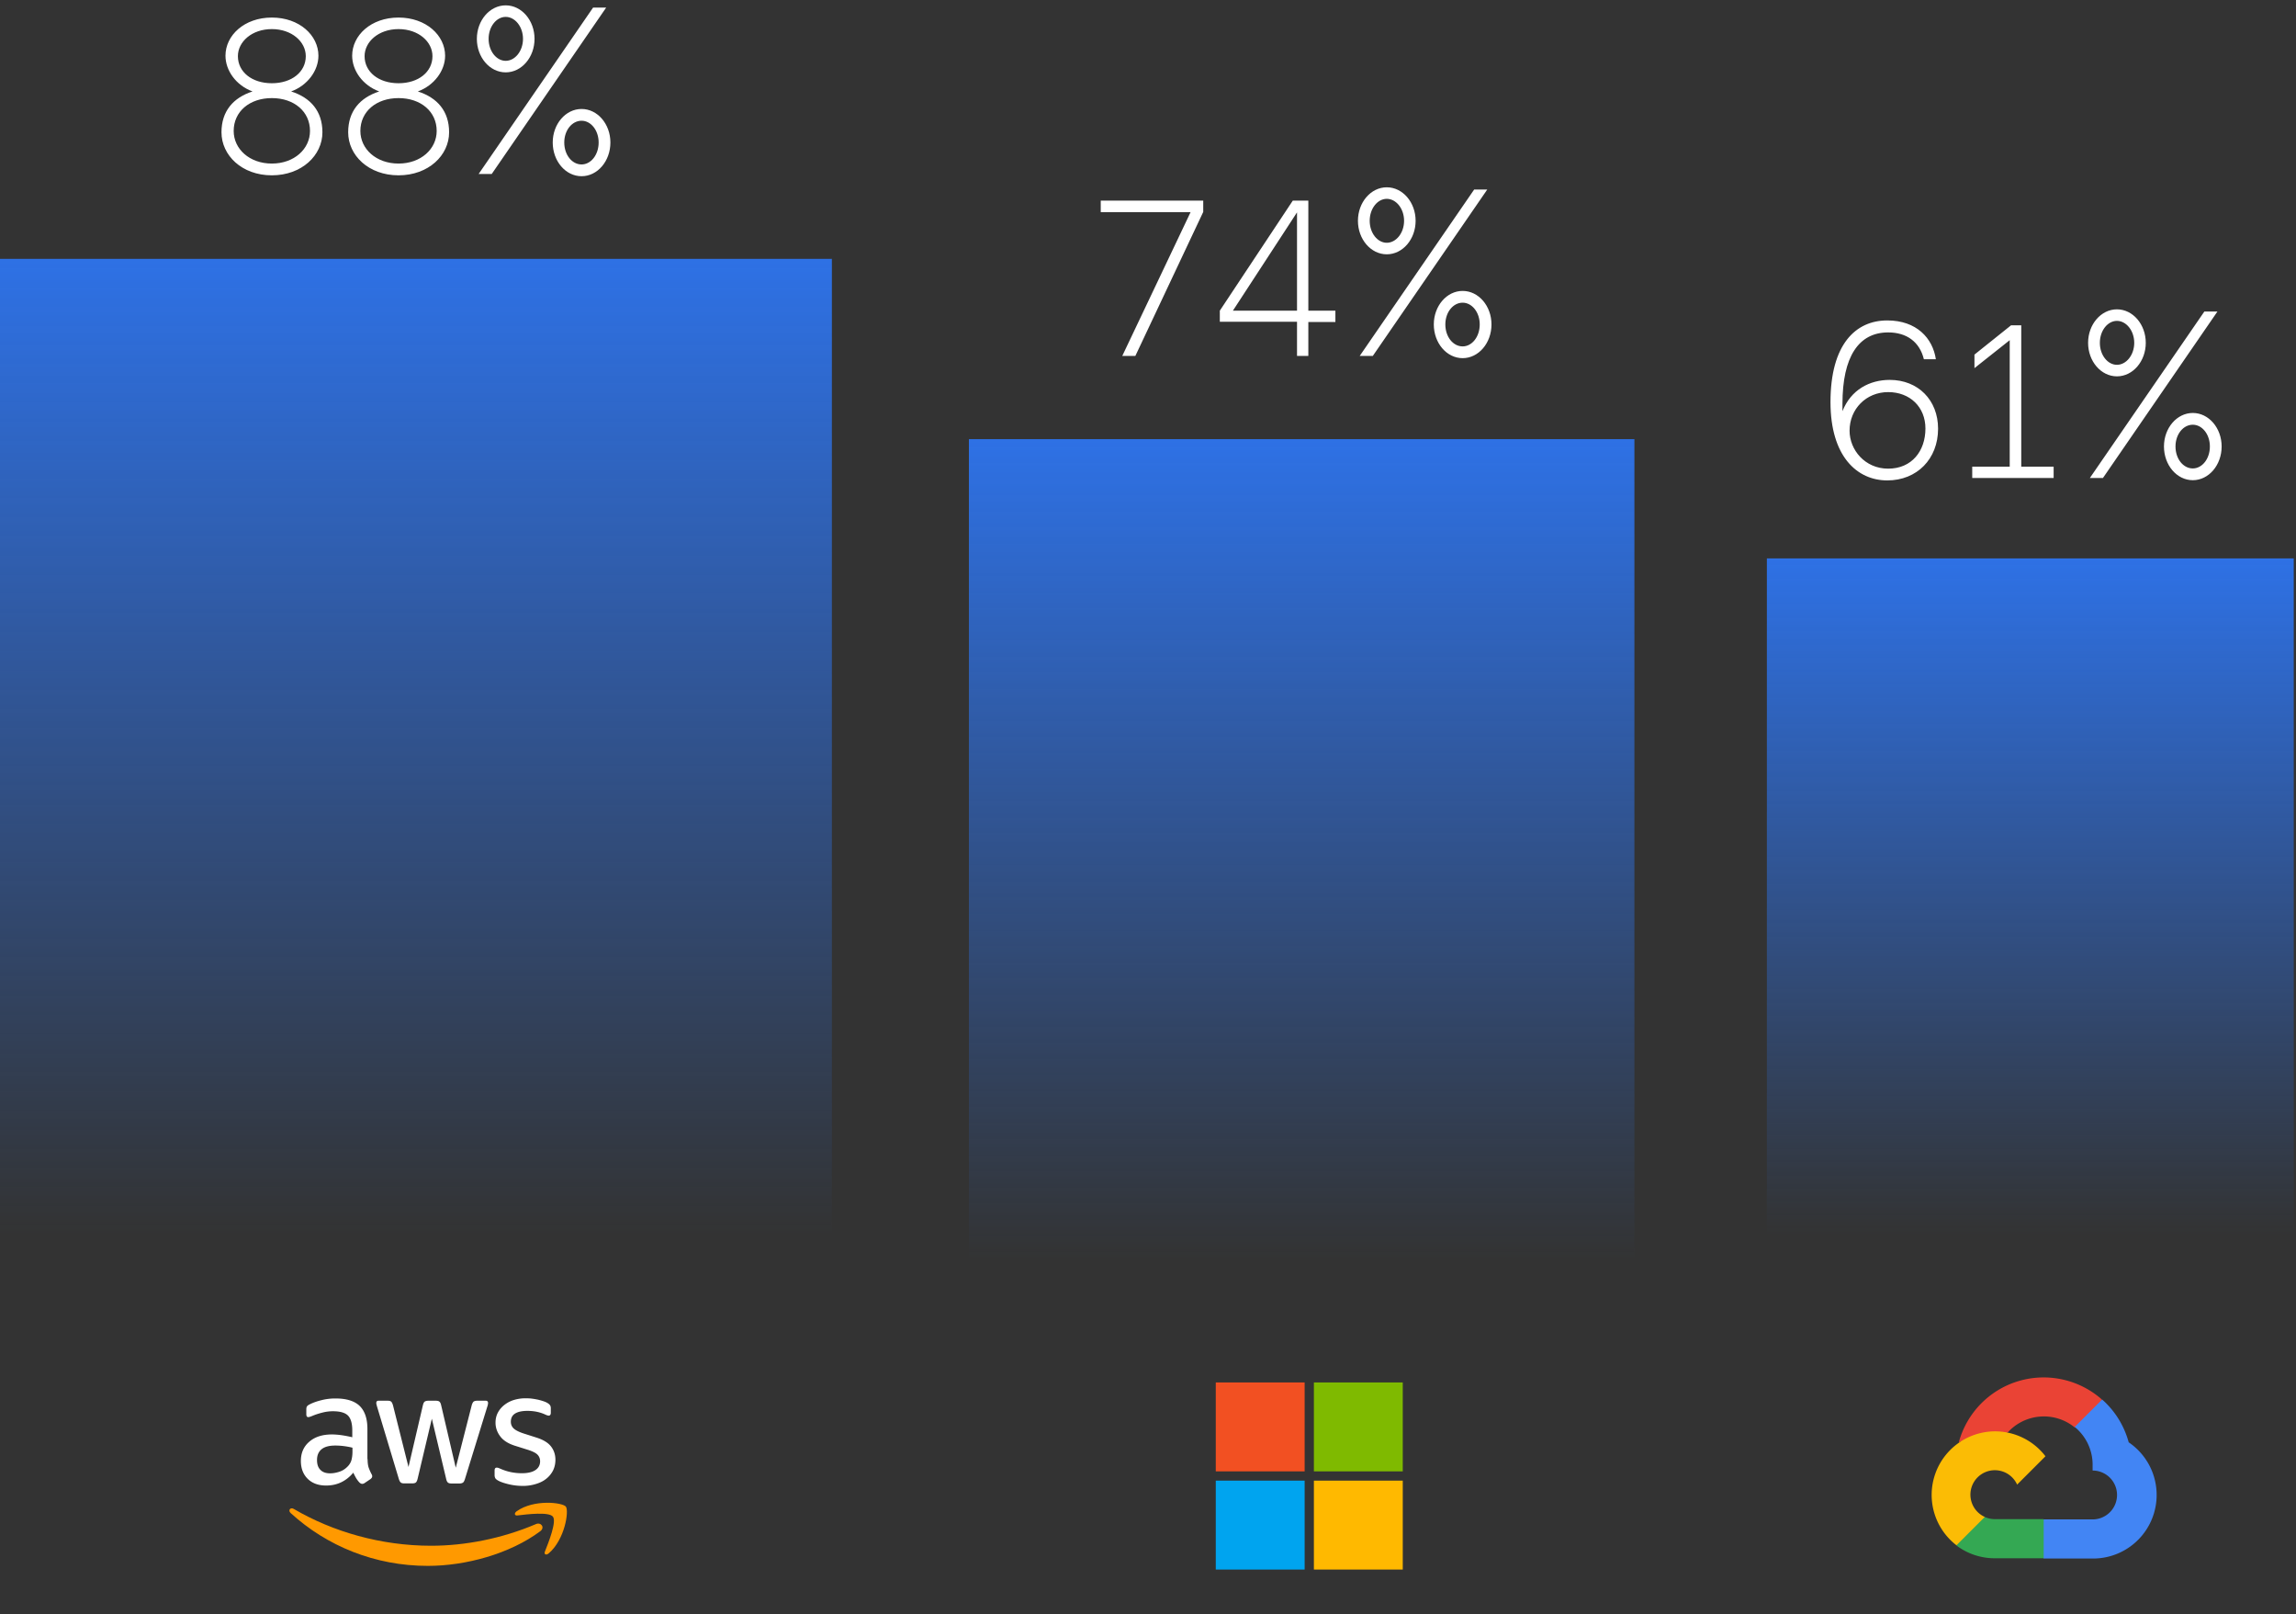 <svg width="414" height="291" fill="none" xmlns="http://www.w3.org/2000/svg"><rect width="100%" height="100%" fill="#333333" stroke="none"/><path fill="url(#a)" d="M0 46.665h150v176H0z"/><path d="M49.016 31.605c5.4 0 9.12-3.6 9.12-7.76 0-3.8-2.12-6.24-5.64-7.36 2.96-1.08 4.92-3.76 4.92-6.44 0-3.64-3.4-6.88-8.4-6.88s-8.36 3.24-8.36 6.88c0 2.68 1.92 5.36 4.88 6.44-3.48 1.12-5.6 3.56-5.6 7.36 0 4.16 3.68 7.76 9.08 7.76zm0-16.6c-3.6 0-6.12-2.04-6.12-4.88 0-2.6 2.52-4.88 6.12-4.88s6.12 2.28 6.12 4.88c0 2.84-2.52 4.88-6.12 4.88zm0 14.48c-4.04 0-6.88-2.64-6.88-5.88 0-3.48 2.84-5.92 6.88-5.92s6.88 2.44 6.88 5.92c0 3.24-2.84 5.88-6.88 5.88zM71.86 31.605c5.4 0 9.12-3.6 9.12-7.76 0-3.8-2.12-6.24-5.64-7.36 2.96-1.08 4.92-3.76 4.92-6.44 0-3.64-3.4-6.88-8.4-6.88s-8.36 3.24-8.36 6.88c0 2.68 1.92 5.36 4.88 6.44-3.48 1.12-5.6 3.56-5.6 7.36 0 4.16 3.68 7.76 9.08 7.76zm0-16.6c-3.6 0-6.12-2.04-6.12-4.88 0-2.6 2.52-4.88 6.12-4.88s6.12 2.28 6.12 4.88c0 2.84-2.52 4.88-6.12 4.88zm0 14.48c-4.04 0-6.88-2.64-6.88-5.88 0-3.48 2.84-5.92 6.88-5.92s6.88 2.44 6.88 5.92c0 3.24-2.84 5.88-6.88 5.88zM91.184 13.045c2.88 0 5.2-2.72 5.2-6.04s-2.32-6.04-5.2-6.04c-2.88 0-5.2 2.72-5.2 6.04s2.32 6.04 5.2 6.04zm-4.88 18.32h2.36l20.64-30h-2.36l-20.64 30zm4.88-20.4c-1.68 0-3.08-1.76-3.08-3.96s1.4-3.96 3.08-3.96c1.68 0 3.12 1.76 3.12 3.96s-1.44 3.96-3.12 3.96zm13.68 20.8c2.88 0 5.2-2.72 5.2-6.08 0-3.32-2.32-6.04-5.2-6.04-2.88 0-5.2 2.72-5.2 6.04 0 3.36 2.32 6.08 5.2 6.08zm0-2.12c-1.72 0-3.12-1.72-3.12-3.96 0-2.2 1.4-3.92 3.12-3.92 1.68 0 3.08 1.72 3.08 3.92 0 2.24-1.4 3.96-3.08 3.96zM204.719 64.165l12.24-25.96v-2.04h-18.48v2.08h16.2l-12.32 25.92h2.36zM235.91 64.165v-6.12h4.88v-2.04h-4.88v-19.84h-2.8l-13.16 19.84v2h13.92v6.16h2.04zm-2.04-25.88v17.72h-11.56l11.56-17.72zM250.055 45.845c2.88 0 5.2-2.72 5.2-6.04s-2.32-6.04-5.2-6.04c-2.88 0-5.2 2.72-5.2 6.04s2.32 6.04 5.2 6.04zm-4.88 18.32h2.36l20.64-30h-2.36l-20.64 30zm4.88-20.4c-1.68 0-3.08-1.76-3.08-3.96s1.4-3.96 3.08-3.96c1.68 0 3.12 1.76 3.12 3.96s-1.44 3.96-3.12 3.96zm13.68 20.8c2.88 0 5.2-2.72 5.2-6.08 0-3.32-2.32-6.04-5.2-6.04-2.88 0-5.2 2.72-5.2 6.04 0 3.36 2.32 6.08 5.2 6.08zm0-2.12c-1.72 0-3.12-1.72-3.12-3.96 0-2.2 1.4-3.92 3.12-3.92 1.68 0 3.08 1.72 3.08 3.92 0 2.24-1.4 3.96-3.08 3.96zM340.302 86.605c5.36 0 9.16-3.88 9.16-9.32 0-5.16-3.6-8.8-8.72-8.8-3.6 0-7 1.76-8.52 5.64v-1.36c0-8.4 2.88-12.84 8.24-12.84 3.36 0 5.68 1.72 6.44 4.84h2.16c-.56-3.8-3.48-7-8.76-7-5.72 0-10.24 4.32-10.24 14.72 0 9.8 4.8 14.12 10.24 14.12zm.16-2.12c-4.2 0-6.96-3.4-6.96-6.84 0-3.92 3-6.96 6.96-6.96 3.92 0 6.72 2.68 6.72 6.56 0 4.04-2.44 7.24-6.72 7.24zM370.3 86.165v-2.04h-5.84v-25.48h-1.84l-6.6 5.28v2.44l6.36-5.04v22.8h-6.76v2.04h14.68zM381.712 67.845c2.88 0 5.2-2.72 5.2-6.04s-2.32-6.04-5.2-6.04c-2.88 0-5.2 2.72-5.2 6.04s2.32 6.04 5.2 6.04zm-4.88 18.32h2.36l20.64-30h-2.36l-20.64 30zm4.88-20.4c-1.68 0-3.08-1.76-3.08-3.96s1.4-3.96 3.08-3.96c1.68 0 3.12 1.76 3.12 3.96s-1.44 3.96-3.12 3.96zm13.68 20.8c2.88 0 5.2-2.72 5.2-6.08 0-3.32-2.32-6.04-5.2-6.04-2.88 0-5.2 2.72-5.2 6.04 0 3.36 2.32 6.08 5.2 6.08zm0-2.12c-1.72 0-3.12-1.72-3.12-3.96 0-2.2 1.4-3.92 3.12-3.92 1.68 0 3.08 1.72 3.08 3.92 0 2.24-1.4 3.96-3.08 3.96z" fill="#fff"/><path fill="url(#b)" d="M174.707 79.165h120v148h-120z"/><path fill="url(#c)" d="M318.591 100.665h95v122h-95z"/><path d="M66.283 263.045c0 .622.067 1.126.183 1.495.134.37.3.773.533 1.21a.738.738 0 0 1 .116.387c0 .168-.1.336-.316.504l-1.048.705a.793.793 0 0 1-.433.152c-.166 0-.333-.084-.5-.236a5.176 5.176 0 0 1-.598-.789 13.025 13.025 0 0 1-.516-.992c-1.298 1.546-2.93 2.319-4.893 2.319-1.398 0-2.513-.403-3.328-1.21-.816-.806-1.232-1.882-1.232-3.226 0-1.428.5-2.587 1.515-3.461 1.015-.874 2.363-1.311 4.077-1.311.566 0 1.148.051 1.764.135a22.48 22.48 0 0 1 1.914.369v-1.226c0-1.277-.267-2.168-.782-2.689-.533-.521-1.432-.773-2.713-.773-.583 0-1.182.068-1.797.219-.616.151-1.215.336-1.798.571a4.779 4.779 0 0 1-.582.219c-.117.033-.2.05-.266.05-.233 0-.35-.168-.35-.521v-.823c0-.269.033-.471.117-.588.083-.118.233-.236.465-.353.583-.303 1.282-.555 2.097-.756a9.973 9.973 0 0 1 2.596-.32c1.98 0 3.429.454 4.36 1.361.916.908 1.382 2.286 1.382 4.134v5.444h.033zm-6.756 2.554c.549 0 1.115-.101 1.714-.302.599-.202 1.131-.572 1.58-1.076.267-.319.467-.672.567-1.075.1-.403.166-.891.166-1.462v-.706a13.872 13.872 0 0 0-1.531-.285 12.275 12.275 0 0 0-1.564-.101c-1.115 0-1.93.218-2.48.672-.55.454-.816 1.092-.816 1.932 0 .79.2 1.378.616 1.781.4.42.982.622 1.748.622zm13.363 1.815c-.3 0-.5-.051-.632-.168-.133-.101-.25-.336-.35-.656l-3.91-12.988c-.1-.336-.15-.555-.15-.672 0-.269.133-.42.399-.42h1.63c.317 0 .534.05.65.168.133.101.233.336.333.655l2.796 11.123 2.596-11.123c.083-.336.183-.554.316-.655.133-.101.366-.168.666-.168h1.331c.316 0 .533.05.666.168.133.101.25.336.316.655l2.63 11.258 2.878-11.258c.1-.336.217-.554.333-.655.133-.101.35-.168.65-.168h1.547c.266 0 .416.134.416.42 0 .084-.017.168-.033.269-.017.1-.05.235-.117.42l-4.01 12.988c-.1.336-.217.555-.35.655-.133.101-.35.168-.632.168h-1.432c-.316 0-.532-.05-.665-.168-.133-.117-.25-.336-.317-.672l-2.579-10.837-2.563 10.821c-.083.336-.183.554-.316.672-.133.117-.366.168-.666.168h-1.43zm21.385.453c-.865 0-1.73-.1-2.563-.302-.832-.202-1.481-.42-1.914-.672-.266-.151-.449-.319-.516-.471a1.193 1.193 0 0 1-.1-.47v-.857c0-.353.134-.521.383-.521.1 0 .2.017.3.05.1.034.25.101.416.168a9.032 9.032 0 0 0 1.83.589 9.933 9.933 0 0 0 1.98.201c1.05 0 1.865-.185 2.43-.554.567-.37.866-.908.866-1.597 0-.47-.15-.857-.45-1.176-.299-.319-.865-.605-1.68-.874l-2.413-.756c-1.215-.386-2.114-.957-2.663-1.714-.55-.739-.832-1.562-.832-2.436 0-.706.15-1.327.45-1.865a4.31 4.31 0 0 1 1.197-1.378 5.28 5.28 0 0 1 1.731-.874 7.21 7.21 0 0 1 2.097-.285c.366 0 .75.017 1.115.067.383.05.732.118 1.082.185.333.084.649.168.948.269.3.101.533.201.7.302.232.135.399.269.499.42.1.135.15.319.15.555v.789c0 .353-.134.538-.383.538-.133 0-.35-.067-.633-.202-.948-.436-2.013-.655-3.195-.655-.948 0-1.697.151-2.213.471-.516.319-.782.806-.782 1.495 0 .471.166.874.499 1.193.333.319.948.639 1.83.924l2.364.756c1.198.387 2.063.924 2.58 1.613.515.689.765 1.479.765 2.353 0 .722-.15 1.378-.433 1.949a4.522 4.522 0 0 1-1.215 1.479c-.516.42-1.132.722-1.847.94a7.82 7.82 0 0 1-2.38.353z" fill="#fff"/><path fill-rule="evenodd" clip-rule="evenodd" d="M97.42 276.034c-5.475 4.083-13.43 6.25-20.27 6.25-9.585 0-18.222-3.579-24.746-9.527-.516-.47-.05-1.109.566-.739 7.056 4.133 15.76 6.637 24.763 6.637 6.074 0 12.748-1.277 18.889-3.898.915-.42 1.697.604.798 1.277z" fill="#F90"/><path fill-rule="evenodd" clip-rule="evenodd" d="M99.7 273.412c-.699-.907-4.626-.437-6.407-.218-.532.067-.616-.403-.133-.756 3.129-2.218 8.271-1.58 8.87-.84.599.756-.166 5.948-3.095 8.435-.45.386-.882.184-.683-.32.666-1.663 2.147-5.41 1.448-6.301z" fill="#F90"/><path d="M235.245 249.217H219.22v16.031h16.025v-16.031z" fill="#F25022"/><path d="M252.938 249.217h-16.025v16.031h16.025v-16.031z" fill="#7FBA00"/><path d="M235.245 266.916H219.22v16.03h16.025v-16.03z" fill="#00A4EF"/><path d="M252.938 266.916h-16.025v16.03h16.025v-16.03z" fill="#FFB900"/><path d="M374.047 257.302h1.238l3.526-3.527.173-1.497a15.852 15.852 0 0 0-25.786 7.734 1.923 1.923 0 0 1 1.237-.075l7.053-1.163s.359-.594.544-.556a8.797 8.797 0 0 1 12.04-.916h-.025z" fill="#EA4335"/><path d="M383.835 260.012a15.886 15.886 0 0 0-4.789-7.721l-4.949 4.949a8.797 8.797 0 0 1 3.229 6.979v.878a4.405 4.405 0 0 1 0 8.81h-8.81l-.878.891v5.284l.878.878h8.81a11.458 11.458 0 0 0 6.509-20.948z" fill="#4285F4"/><path d="M359.694 280.911h8.81v-7.053h-8.81a4.374 4.374 0 0 1-1.819-.396l-1.237.384-3.552 3.526-.309 1.237a11.392 11.392 0 0 0 6.917 2.302z" fill="#34A853"/><path d="M359.694 258.032a11.458 11.458 0 0 0-6.917 20.54l5.11-5.11a4.406 4.406 0 1 1 5.828-5.828l5.111-5.11a11.445 11.445 0 0 0-9.132-4.492z" fill="#FBBC05"/><defs><linearGradient id="a" x1="75" y1="46.665" x2="75" y2="222.665" gradientUnits="userSpaceOnUse"><stop stop-color="#2E71E5"/><stop offset="1" stop-color="#2E71E5" stop-opacity="0"/></linearGradient><linearGradient id="b" x1="234.707" y1="79.165" x2="234.707" y2="227.165" gradientUnits="userSpaceOnUse"><stop stop-color="#2E71E5"/><stop offset="1" stop-color="#2E71E5" stop-opacity="0"/></linearGradient><linearGradient id="c" x1="366.091" y1="100.665" x2="366.091" y2="222.665" gradientUnits="userSpaceOnUse"><stop stop-color="#2E71E5"/><stop offset="1" stop-color="#2E71E5" stop-opacity="0"/></linearGradient></defs></svg>